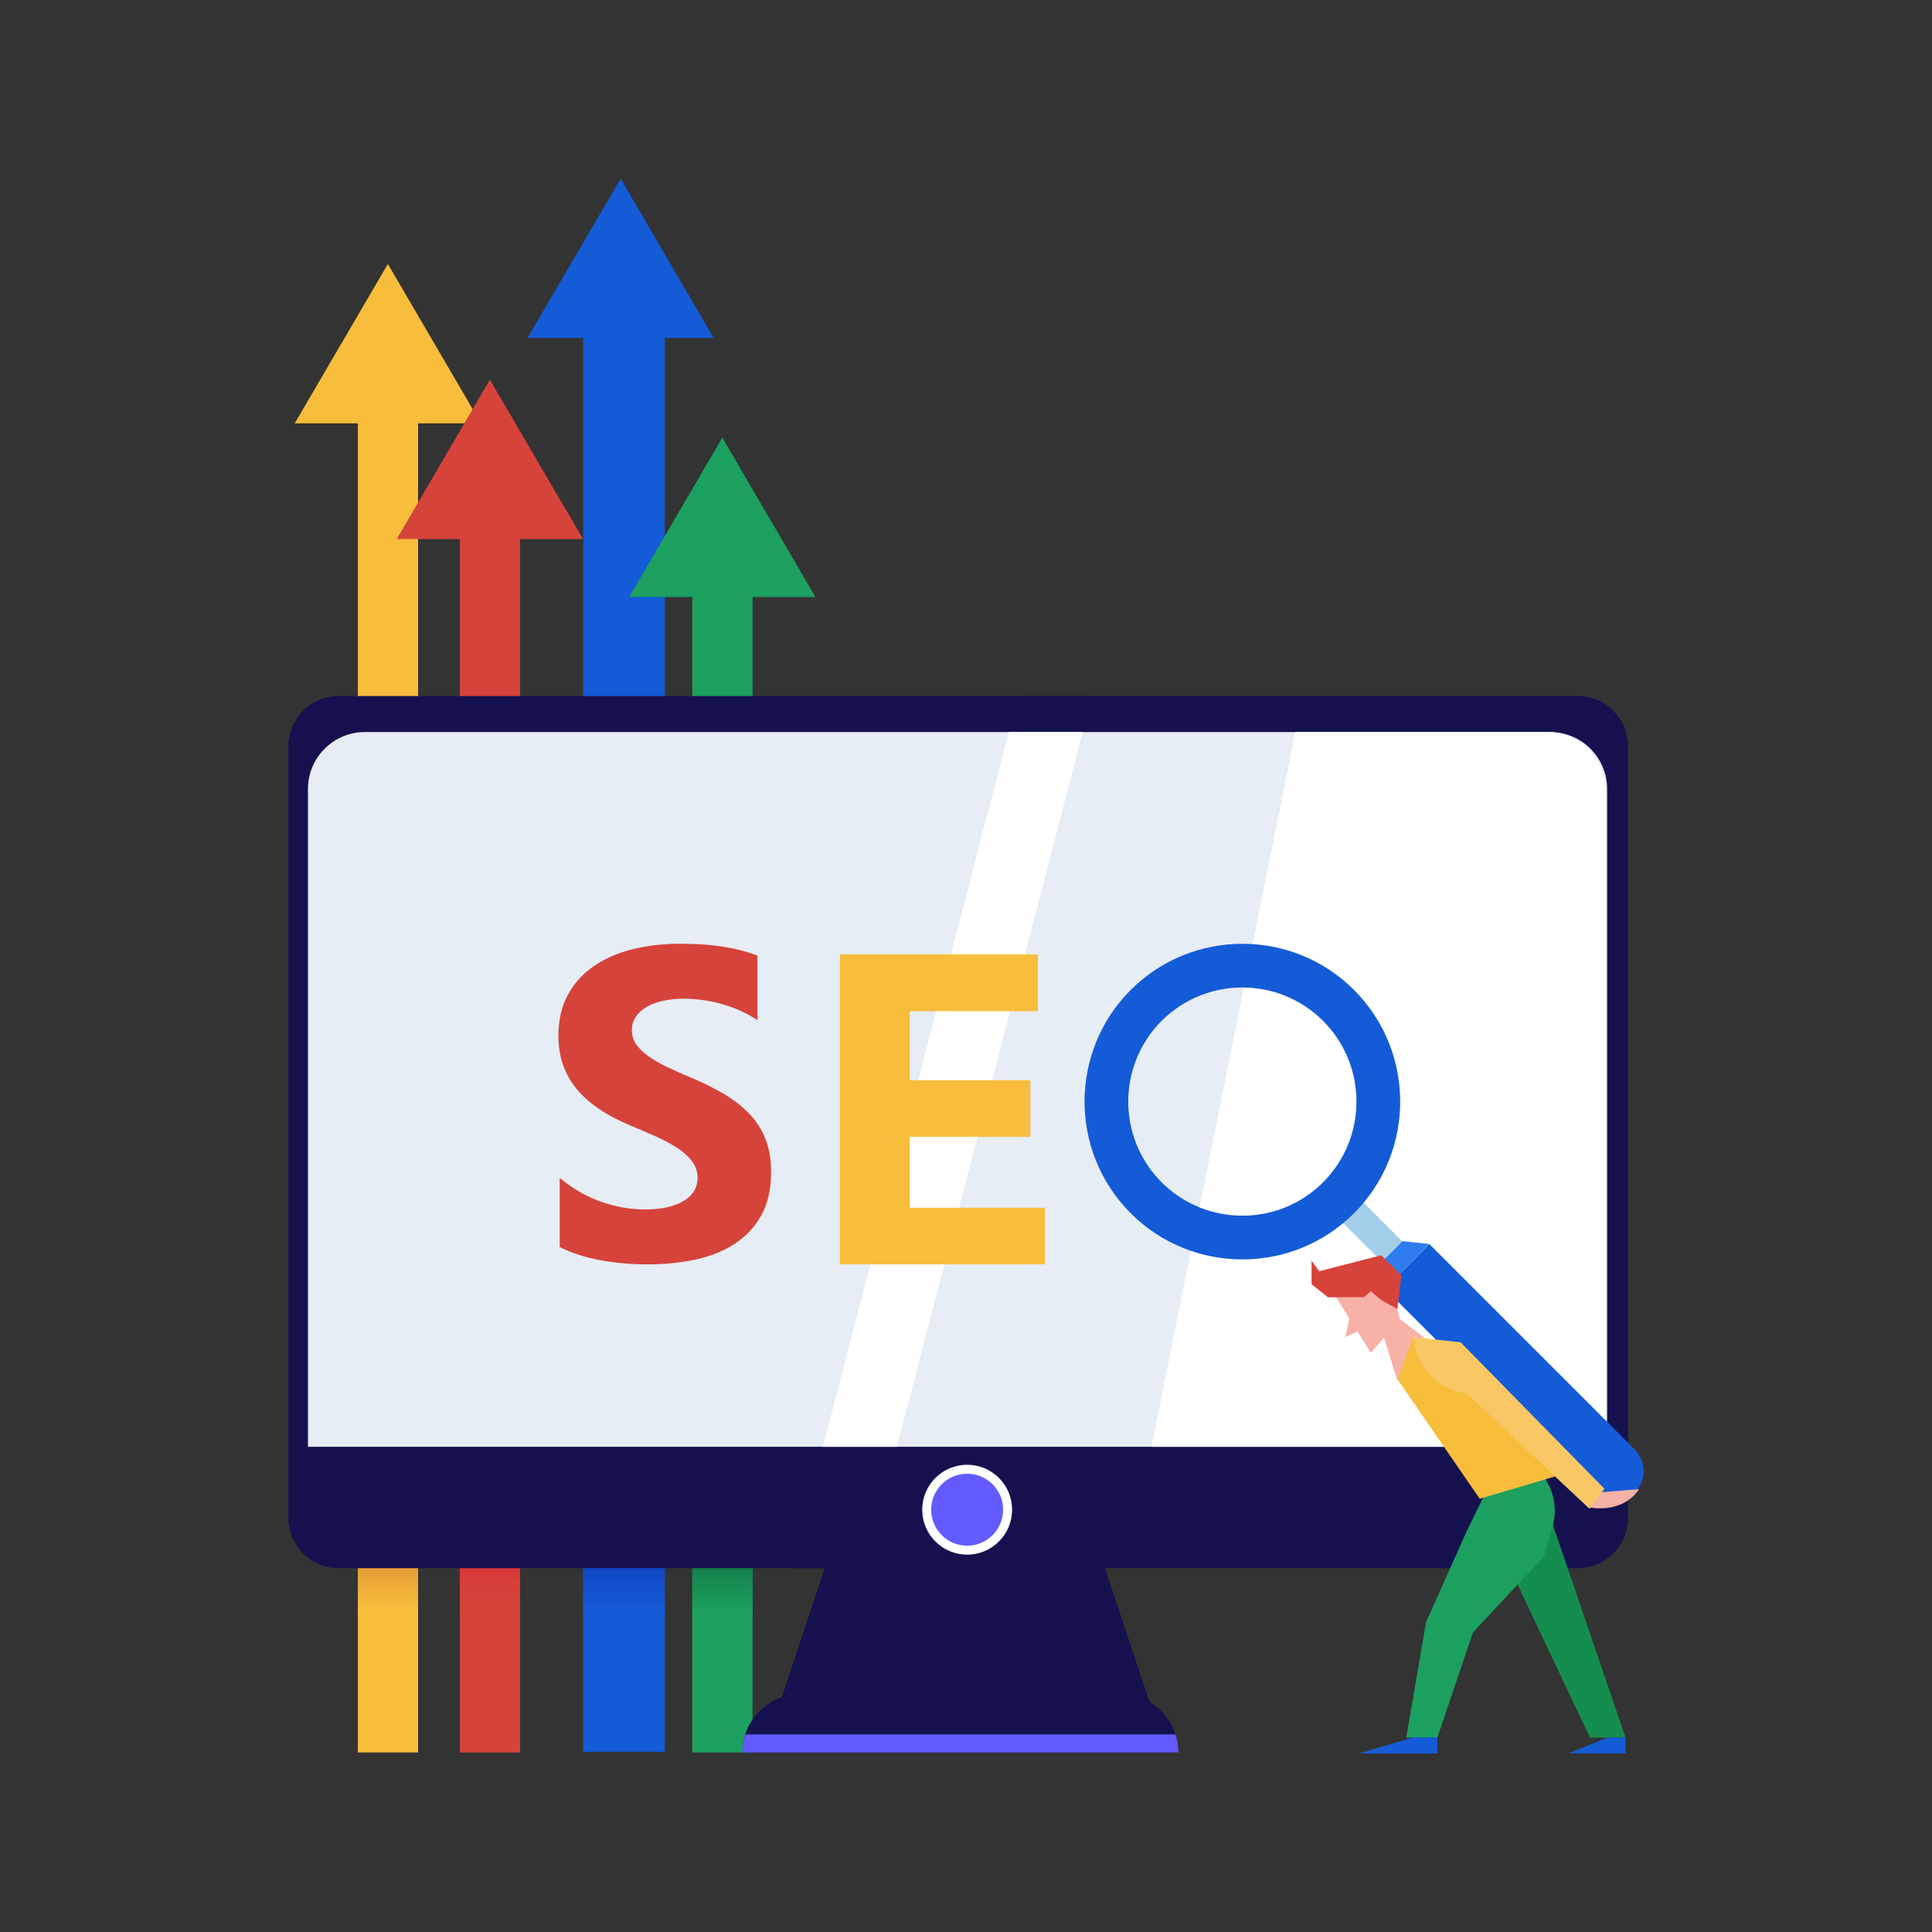 <?xml version="1.0" encoding="utf-8"?>
<!-- Generator: Adobe Illustrator 24.2.0, SVG Export Plug-In . SVG Version: 6.00 Build 0)  -->
<svg version="1.1" xmlns="http://www.w3.org/2000/svg" xmlns:xlink="http://www.w3.org/1999/xlink" x="0px" y="0px"
	 viewBox="0 0 500 500" style="enable-background:new 0 0 500 500;" xml:space="preserve">
<rect x="0" y="0" width="500" height="500" fill="#333333" stroke="none"/>
<style type="text/css">
	.st0{fill:#F7BD3B;}
	.st1{fill:#D6433B;}
	.st2{fill:#145BD7;}
	.st3{fill:#1BA05F;}
	.st4{clip-path:url(#SVGID_2_);fill:#D48633;}
	.st5{clip-path:url(#SVGID_2_);fill:#D58733;}
	.st6{clip-path:url(#SVGID_2_);fill:#D58833;}
	.st7{clip-path:url(#SVGID_2_);fill:#D68933;}
	.st8{clip-path:url(#SVGID_2_);fill:#D78A34;}
	.st9{clip-path:url(#SVGID_2_);fill:#D78B34;}
	.st10{clip-path:url(#SVGID_2_);fill:#D88C34;}
	.st11{clip-path:url(#SVGID_2_);fill:#D98D34;}
	.st12{clip-path:url(#SVGID_2_);fill:#D98E34;}
	.st13{clip-path:url(#SVGID_2_);fill:#DA8F34;}
	.st14{clip-path:url(#SVGID_2_);fill:#DA9034;}
	.st15{clip-path:url(#SVGID_2_);fill:#DB9135;}
	.st16{clip-path:url(#SVGID_2_);fill:#DC9235;}
	.st17{clip-path:url(#SVGID_2_);fill:#DC9335;}
	.st18{clip-path:url(#SVGID_2_);fill:#DD9435;}
	.st19{clip-path:url(#SVGID_2_);fill:#DE9535;}
	.st20{clip-path:url(#SVGID_2_);fill:#DE9635;}
	.st21{clip-path:url(#SVGID_2_);fill:#DF9736;}
	.st22{clip-path:url(#SVGID_2_);fill:#E09836;}
	.st23{clip-path:url(#SVGID_2_);fill:#E09936;}
	.st24{clip-path:url(#SVGID_2_);fill:#E19A36;}
	.st25{clip-path:url(#SVGID_2_);fill:#E29B36;}
	.st26{clip-path:url(#SVGID_2_);fill:#E29C36;}
	.st27{clip-path:url(#SVGID_2_);fill:#E39D36;}
	.st28{clip-path:url(#SVGID_2_);fill:#E49E37;}
	.st29{clip-path:url(#SVGID_2_);fill:#E49F37;}
	.st30{clip-path:url(#SVGID_2_);fill:#E5A037;}
	.st31{clip-path:url(#SVGID_2_);fill:#E6A237;}
	.st32{clip-path:url(#SVGID_2_);fill:#E6A337;}
	.st33{clip-path:url(#SVGID_2_);fill:#E7A437;}
	.st34{clip-path:url(#SVGID_2_);fill:#E7A537;}
	.st35{clip-path:url(#SVGID_2_);fill:#E8A638;}
	.st36{clip-path:url(#SVGID_2_);fill:#E9A738;}
	.st37{clip-path:url(#SVGID_2_);fill:#E9A838;}
	.st38{clip-path:url(#SVGID_2_);fill:#EAA938;}
	.st39{clip-path:url(#SVGID_2_);fill:#EBAA38;}
	.st40{clip-path:url(#SVGID_2_);fill:#EBAB38;}
	.st41{clip-path:url(#SVGID_2_);fill:#ECAC38;}
	.st42{clip-path:url(#SVGID_2_);fill:#EDAD39;}
	.st43{clip-path:url(#SVGID_2_);fill:#EDAE39;}
	.st44{clip-path:url(#SVGID_2_);fill:#EEAF39;}
	.st45{clip-path:url(#SVGID_2_);fill:#EFB039;}
	.st46{clip-path:url(#SVGID_2_);fill:#EFB139;}
	.st47{clip-path:url(#SVGID_2_);fill:#F0B239;}
	.st48{clip-path:url(#SVGID_2_);fill:#F1B33A;}
	.st49{clip-path:url(#SVGID_2_);fill:#F1B43A;}
	.st50{clip-path:url(#SVGID_2_);fill:#F2B53A;}
	.st51{clip-path:url(#SVGID_2_);fill:#F2B63A;}
	.st52{clip-path:url(#SVGID_2_);fill:#F3B73A;}
	.st53{clip-path:url(#SVGID_2_);fill:#F4B83A;}
	.st54{clip-path:url(#SVGID_2_);fill:#F4B93A;}
	.st55{clip-path:url(#SVGID_2_);fill:#F5BA3B;}
	.st56{clip-path:url(#SVGID_2_);fill:#F6BB3B;}
	.st57{clip-path:url(#SVGID_2_);fill:#F6BC3B;}
	.st58{clip-path:url(#SVGID_2_);fill:#F7BD3B;}
	.st59{clip-path:url(#SVGID_4_);fill:#DB1D32;}
	.st60{clip-path:url(#SVGID_4_);fill:#DB1E32;}
	.st61{clip-path:url(#SVGID_4_);fill:#DB1F32;}
	.st62{clip-path:url(#SVGID_4_);fill:#DB2033;}
	.st63{clip-path:url(#SVGID_4_);fill:#DA2133;}
	.st64{clip-path:url(#SVGID_4_);fill:#DA2233;}
	.st65{clip-path:url(#SVGID_4_);fill:#DA2333;}
	.st66{clip-path:url(#SVGID_4_);fill:#DA2434;}
	.st67{clip-path:url(#SVGID_4_);fill:#DA2534;}
	.st68{clip-path:url(#SVGID_4_);fill:#DA2634;}
	.st69{clip-path:url(#SVGID_4_);fill:#DA2734;}
	.st70{clip-path:url(#SVGID_4_);fill:#DA2835;}
	.st71{clip-path:url(#SVGID_4_);fill:#D92935;}
	.st72{clip-path:url(#SVGID_4_);fill:#D92A35;}
	.st73{clip-path:url(#SVGID_4_);fill:#D92B35;}
	.st74{clip-path:url(#SVGID_4_);fill:#D92C36;}
	.st75{clip-path:url(#SVGID_4_);fill:#D92D36;}
	.st76{clip-path:url(#SVGID_4_);fill:#D92E36;}
	.st77{clip-path:url(#SVGID_4_);fill:#D92F36;}
	.st78{clip-path:url(#SVGID_4_);fill:#D83137;}
	.st79{clip-path:url(#SVGID_4_);fill:#D83237;}
	.st80{clip-path:url(#SVGID_4_);fill:#D83337;}
	.st81{clip-path:url(#SVGID_4_);fill:#D83437;}
	.st82{clip-path:url(#SVGID_4_);fill:#D83538;}
	.st83{clip-path:url(#SVGID_4_);fill:#D83638;}
	.st84{clip-path:url(#SVGID_4_);fill:#D83738;}
	.st85{clip-path:url(#SVGID_4_);fill:#D73838;}
	.st86{clip-path:url(#SVGID_4_);fill:#D73939;}
	.st87{clip-path:url(#SVGID_4_);fill:#D73A39;}
	.st88{clip-path:url(#SVGID_4_);fill:#D73B39;}
	.st89{clip-path:url(#SVGID_4_);fill:#D73C39;}
	.st90{clip-path:url(#SVGID_4_);fill:#D73D3A;}
	.st91{clip-path:url(#SVGID_4_);fill:#D73E3A;}
	.st92{clip-path:url(#SVGID_4_);fill:#D73F3A;}
	.st93{clip-path:url(#SVGID_4_);fill:#D6403A;}
	.st94{clip-path:url(#SVGID_4_);fill:#D6413B;}
	.st95{clip-path:url(#SVGID_4_);fill:#D6423B;}
	.st96{clip-path:url(#SVGID_4_);fill:#D6433B;}
	.st97{clip-path:url(#SVGID_6_);fill:#113BB4;}
	.st98{clip-path:url(#SVGID_6_);fill:#113CB5;}
	.st99{clip-path:url(#SVGID_6_);fill:#113DB6;}
	.st100{clip-path:url(#SVGID_6_);fill:#113EB7;}
	.st101{clip-path:url(#SVGID_6_);fill:#113FB8;}
	.st102{clip-path:url(#SVGID_6_);fill:#1140B9;}
	.st103{clip-path:url(#SVGID_6_);fill:#1241BA;}
	.st104{clip-path:url(#SVGID_6_);fill:#1242BB;}
	.st105{clip-path:url(#SVGID_6_);fill:#1243BC;}
	.st106{clip-path:url(#SVGID_6_);fill:#1243BD;}
	.st107{clip-path:url(#SVGID_6_);fill:#1244BE;}
	.st108{clip-path:url(#SVGID_6_);fill:#1245BF;}
	.st109{clip-path:url(#SVGID_6_);fill:#1246C0;}
	.st110{clip-path:url(#SVGID_6_);fill:#1247C1;}
	.st111{clip-path:url(#SVGID_6_);fill:#1248C2;}
	.st112{clip-path:url(#SVGID_6_);fill:#1249C3;}
	.st113{clip-path:url(#SVGID_6_);fill:#124AC4;}
	.st114{clip-path:url(#SVGID_6_);fill:#134BC6;}
	.st115{clip-path:url(#SVGID_6_);fill:#134CC7;}
	.st116{clip-path:url(#SVGID_6_);fill:#134DC8;}
	.st117{clip-path:url(#SVGID_6_);fill:#134EC9;}
	.st118{clip-path:url(#SVGID_6_);fill:#134FCA;}
	.st119{clip-path:url(#SVGID_6_);fill:#1350CB;}
	.st120{clip-path:url(#SVGID_6_);fill:#1351CC;}
	.st121{clip-path:url(#SVGID_6_);fill:#1352CD;}
	.st122{clip-path:url(#SVGID_6_);fill:#1353CE;}
	.st123{clip-path:url(#SVGID_6_);fill:#1353CF;}
	.st124{clip-path:url(#SVGID_6_);fill:#1354D0;}
	.st125{clip-path:url(#SVGID_6_);fill:#1355D1;}
	.st126{clip-path:url(#SVGID_6_);fill:#1456D2;}
	.st127{clip-path:url(#SVGID_6_);fill:#1457D3;}
	.st128{clip-path:url(#SVGID_6_);fill:#1458D4;}
	.st129{clip-path:url(#SVGID_6_);fill:#1459D5;}
	.st130{clip-path:url(#SVGID_6_);fill:#145AD6;}
	.st131{clip-path:url(#SVGID_6_);fill:#145BD7;}
	.st132{clip-path:url(#SVGID_8_);fill:#157D4A;}
	.st133{clip-path:url(#SVGID_8_);fill:#157E4B;}
	.st134{clip-path:url(#SVGID_8_);fill:#157F4B;}
	.st135{clip-path:url(#SVGID_8_);fill:#16804C;}
	.st136{clip-path:url(#SVGID_8_);fill:#16814C;}
	.st137{clip-path:url(#SVGID_8_);fill:#16824D;}
	.st138{clip-path:url(#SVGID_8_);fill:#16834E;}
	.st139{clip-path:url(#SVGID_8_);fill:#16844E;}
	.st140{clip-path:url(#SVGID_8_);fill:#16854F;}
	.st141{clip-path:url(#SVGID_8_);fill:#178650;}
	.st142{clip-path:url(#SVGID_8_);fill:#178750;}
	.st143{clip-path:url(#SVGID_8_);fill:#178851;}
	.st144{clip-path:url(#SVGID_8_);fill:#178951;}
	.st145{clip-path:url(#SVGID_8_);fill:#178A52;}
	.st146{clip-path:url(#SVGID_8_);fill:#178B53;}
	.st147{clip-path:url(#SVGID_8_);fill:#188C53;}
	.st148{clip-path:url(#SVGID_8_);fill:#188D54;}
	.st149{clip-path:url(#SVGID_8_);fill:#188F55;}
	.st150{clip-path:url(#SVGID_8_);fill:#189055;}
	.st151{clip-path:url(#SVGID_8_);fill:#189156;}
	.st152{clip-path:url(#SVGID_8_);fill:#199256;}
	.st153{clip-path:url(#SVGID_8_);fill:#199357;}
	.st154{clip-path:url(#SVGID_8_);fill:#199458;}
	.st155{clip-path:url(#SVGID_8_);fill:#199558;}
	.st156{clip-path:url(#SVGID_8_);fill:#199659;}
	.st157{clip-path:url(#SVGID_8_);fill:#199759;}
	.st158{clip-path:url(#SVGID_8_);fill:#1A985A;}
	.st159{clip-path:url(#SVGID_8_);fill:#1A995B;}
	.st160{clip-path:url(#SVGID_8_);fill:#1A9A5B;}
	.st161{clip-path:url(#SVGID_8_);fill:#1A9B5C;}
	.st162{clip-path:url(#SVGID_8_);fill:#1A9C5D;}
	.st163{clip-path:url(#SVGID_8_);fill:#1A9D5D;}
	.st164{clip-path:url(#SVGID_8_);fill:#1B9E5E;}
	.st165{clip-path:url(#SVGID_8_);fill:#1B9F5E;}
	.st166{clip-path:url(#SVGID_8_);fill:#1BA05F;}
	.st167{fill:#15114E;}
	.st168{fill:#E6EDF4;}
	.st169{fill:#FFFFFF;}
	.st170{fill:#635BFF;}
	.st171{fill:#F7B1A6;}
	.st172{fill:#A4CFEA;}
	.st173{fill:#2E7CED;}
	.st174{fill:#148E4E;}
	.st175{fill:#F9C764;}
</style>
<g id="BACKGROUND">
</g>
<g id="OBJECTS">
	<g>
		<g>
			<g>
				<rect x="92.61" y="101.82" class="st0" width="15.59" height="351.71"/>
			</g>
			<g>
				<polygon class="st0" points="100.38,109.56 76.27,109.56 88.32,88.94 100.38,68.32 112.43,88.94 124.48,109.56 				"/>
			</g>
			<g>
				<rect x="119.01" y="121.96" class="st1" width="15.59" height="331.58"/>
			</g>
			<g>
				<polygon class="st1" points="126.78,139.51 102.68,139.51 114.73,118.89 126.78,98.26 138.84,118.89 150.89,139.51 				"/>
			</g>
			<g>
				<rect x="150.94" y="78.34" class="st2" width="21.1" height="375.03"/>
			</g>
			<g>
				<polygon class="st2" points="160.62,87.47 136.51,87.47 148.57,66.85 160.62,46.22 172.67,66.85 184.72,87.47 				"/>
			</g>
			<g>
				<rect x="179.17" y="145.24" class="st3" width="15.59" height="308.3"/>
			</g>
			<g>
				<g>
					<defs>
						<rect id="SVGID_1_" x="92.61" y="229.27" width="15.59" height="189.02"/>
					</defs>
					<clipPath id="SVGID_2_">
						<use xlink:href="#SVGID_1_"  style="overflow:visible;"/>
					</clipPath>
					<rect x="92.61" y="229.27" class="st4" width="15.59" height="170.37"/>
					<rect x="92.61" y="399.65" class="st4" width="15.59" height="0.3"/>
					<rect x="92.61" y="399.95" class="st5" width="15.59" height="0.3"/>
					<rect x="92.61" y="400.25" class="st6" width="15.59" height="0.3"/>
					<rect x="92.61" y="400.56" class="st7" width="15.59" height="0.3"/>
					<rect x="92.61" y="400.86" class="st8" width="15.59" height="0.3"/>
					<rect x="92.61" y="401.17" class="st9" width="15.59" height="0.3"/>
					<rect x="92.61" y="401.47" class="st10" width="15.59" height="0.3"/>
					<rect x="92.61" y="401.77" class="st11" width="15.59" height="0.3"/>
					<rect x="92.61" y="402.08" class="st12" width="15.59" height="0.3"/>
					<rect x="92.61" y="402.38" class="st13" width="15.59" height="0.3"/>
					<rect x="92.61" y="402.68" class="st14" width="15.59" height="0.3"/>
					<rect x="92.61" y="402.99" class="st15" width="15.59" height="0.3"/>
					<rect x="92.61" y="403.29" class="st16" width="15.59" height="0.3"/>
					<rect x="92.61" y="403.6" class="st17" width="15.59" height="0.3"/>
					<rect x="92.61" y="403.9" class="st18" width="15.59" height="0.3"/>
					<rect x="92.61" y="404.2" class="st19" width="15.59" height="0.3"/>
					<rect x="92.61" y="404.51" class="st20" width="15.59" height="0.3"/>
					<rect x="92.61" y="404.81" class="st21" width="15.59" height="0.3"/>
					<rect x="92.61" y="405.12" class="st22" width="15.59" height="0.3"/>
					<rect x="92.61" y="405.42" class="st23" width="15.59" height="0.3"/>
					<rect x="92.61" y="405.72" class="st24" width="15.59" height="0.3"/>
					<rect x="92.61" y="406.03" class="st25" width="15.59" height="0.3"/>
					<rect x="92.61" y="406.33" class="st26" width="15.59" height="0.3"/>
					<rect x="92.61" y="406.63" class="st27" width="15.59" height="0.3"/>
					<rect x="92.61" y="406.94" class="st28" width="15.59" height="0.3"/>
					<rect x="92.61" y="407.24" class="st29" width="15.59" height="0.3"/>
					<rect x="92.61" y="407.55" class="st30" width="15.59" height="0.3"/>
					<rect x="92.61" y="407.85" class="st31" width="15.59" height="0.3"/>
					<rect x="92.61" y="408.15" class="st32" width="15.59" height="0.3"/>
					<rect x="92.61" y="408.46" class="st33" width="15.59" height="0.3"/>
					<rect x="92.61" y="408.76" class="st34" width="15.59" height="0.3"/>
					<rect x="92.61" y="409.07" class="st35" width="15.59" height="0.3"/>
					<rect x="92.61" y="409.37" class="st36" width="15.59" height="0.3"/>
					<rect x="92.61" y="409.67" class="st37" width="15.59" height="0.3"/>
					<rect x="92.61" y="409.98" class="st38" width="15.59" height="0.3"/>
					<rect x="92.61" y="410.28" class="st39" width="15.59" height="0.3"/>
					<rect x="92.61" y="410.59" class="st40" width="15.59" height="0.3"/>
					<rect x="92.61" y="410.89" class="st41" width="15.59" height="0.3"/>
					<rect x="92.61" y="411.19" class="st42" width="15.59" height="0.3"/>
					<rect x="92.61" y="411.5" class="st43" width="15.59" height="0.3"/>
					<rect x="92.61" y="411.8" class="st44" width="15.59" height="0.3"/>
					<rect x="92.61" y="412.1" class="st45" width="15.59" height="0.3"/>
					<rect x="92.61" y="412.41" class="st46" width="15.59" height="0.3"/>
					<rect x="92.61" y="412.71" class="st47" width="15.59" height="0.3"/>
					<rect x="92.61" y="413.02" class="st48" width="15.59" height="0.3"/>
					<rect x="92.61" y="413.32" class="st49" width="15.59" height="0.3"/>
					<rect x="92.61" y="413.62" class="st50" width="15.59" height="0.3"/>
					<rect x="92.61" y="413.93" class="st51" width="15.59" height="0.3"/>
					<rect x="92.61" y="414.23" class="st52" width="15.59" height="0.3"/>
					<rect x="92.61" y="414.54" class="st53" width="15.59" height="0.3"/>
					<rect x="92.61" y="414.84" class="st54" width="15.59" height="0.3"/>
					<rect x="92.61" y="415.14" class="st55" width="15.59" height="0.3"/>
					<rect x="92.61" y="415.45" class="st56" width="15.59" height="0.3"/>
					<rect x="92.61" y="415.75" class="st57" width="15.59" height="0.3"/>
					<rect x="92.61" y="416.05" class="st58" width="15.59" height="0.3"/>
					<rect x="92.61" y="416.36" class="st58" width="15.59" height="1.94"/>
				</g>
			</g>
			<g>
				<g>
					<defs>
						<rect id="SVGID_3_" x="119.01" y="240.09" width="15.59" height="178.2"/>
					</defs>
					<clipPath id="SVGID_4_">
						<use xlink:href="#SVGID_3_"  style="overflow:visible;"/>
					</clipPath>
					<rect x="119.01" y="240.09" class="st59" width="15.59" height="152.2"/>
					<rect x="119.01" y="392.29" class="st59" width="15.59" height="0.57"/>
					<rect x="119.01" y="392.86" class="st60" width="15.59" height="0.57"/>
					<rect x="119.01" y="393.43" class="st61" width="15.59" height="0.57"/>
					<rect x="119.01" y="394" class="st62" width="15.59" height="0.57"/>
					<rect x="119.01" y="394.57" class="st63" width="15.59" height="0.57"/>
					<rect x="119.01" y="395.14" class="st64" width="15.59" height="0.57"/>
					<rect x="119.01" y="395.71" class="st65" width="15.59" height="0.57"/>
					<rect x="119.01" y="396.27" class="st66" width="15.59" height="0.57"/>
					<rect x="119.01" y="396.84" class="st67" width="15.59" height="0.57"/>
					<rect x="119.01" y="397.41" class="st68" width="15.59" height="0.57"/>
					<rect x="119.01" y="397.98" class="st69" width="15.59" height="0.57"/>
					<rect x="119.01" y="398.55" class="st70" width="15.59" height="0.57"/>
					<rect x="119.01" y="399.12" class="st71" width="15.59" height="0.57"/>
					<rect x="119.01" y="399.69" class="st72" width="15.59" height="0.57"/>
					<rect x="119.01" y="400.25" class="st73" width="15.59" height="0.57"/>
					<rect x="119.01" y="400.82" class="st74" width="15.59" height="0.57"/>
					<rect x="119.01" y="401.39" class="st75" width="15.59" height="0.57"/>
					<rect x="119.01" y="401.96" class="st76" width="15.59" height="0.57"/>
					<rect x="119.01" y="402.53" class="st77" width="15.59" height="0.57"/>
					<rect x="119.01" y="403.1" class="st78" width="15.59" height="0.57"/>
					<rect x="119.01" y="403.67" class="st79" width="15.59" height="0.57"/>
					<rect x="119.01" y="404.23" class="st80" width="15.59" height="0.57"/>
					<rect x="119.01" y="404.8" class="st81" width="15.59" height="0.57"/>
					<rect x="119.01" y="405.37" class="st82" width="15.59" height="0.57"/>
					<rect x="119.01" y="405.94" class="st83" width="15.59" height="0.57"/>
					<rect x="119.01" y="406.51" class="st84" width="15.59" height="0.57"/>
					<rect x="119.01" y="407.08" class="st85" width="15.59" height="0.57"/>
					<rect x="119.01" y="407.65" class="st86" width="15.59" height="0.57"/>
					<rect x="119.01" y="408.21" class="st87" width="15.59" height="0.57"/>
					<rect x="119.01" y="408.78" class="st88" width="15.59" height="0.57"/>
					<rect x="119.01" y="409.35" class="st89" width="15.59" height="0.57"/>
					<rect x="119.01" y="409.92" class="st90" width="15.59" height="0.57"/>
					<rect x="119.01" y="410.49" class="st91" width="15.59" height="0.57"/>
					<rect x="119.01" y="411.06" class="st92" width="15.59" height="0.57"/>
					<rect x="119.01" y="411.63" class="st93" width="15.59" height="0.57"/>
					<rect x="119.01" y="412.19" class="st94" width="15.59" height="0.57"/>
					<rect x="119.01" y="412.76" class="st95" width="15.59" height="0.57"/>
					<rect x="119.01" y="413.33" class="st96" width="15.59" height="0.57"/>
					<rect x="119.01" y="413.9" class="st96" width="15.59" height="4.4"/>
				</g>
			</g>
			<g>
				<g>
					<defs>
						<rect id="SVGID_5_" x="150.94" y="216.65" width="21.1" height="201.56"/>
					</defs>
					<clipPath id="SVGID_6_">
						<use xlink:href="#SVGID_5_"  style="overflow:visible;"/>
					</clipPath>
					<rect x="150.94" y="216.65" class="st97" width="21.1" height="183.19"/>
					<rect x="150.94" y="399.84" class="st97" width="21.1" height="0.52"/>
					<rect x="150.94" y="400.36" class="st98" width="21.1" height="0.52"/>
					<rect x="150.94" y="400.88" class="st99" width="21.1" height="0.52"/>
					<rect x="150.94" y="401.39" class="st100" width="21.1" height="0.52"/>
					<rect x="150.94" y="401.91" class="st101" width="21.1" height="0.52"/>
					<rect x="150.94" y="402.43" class="st102" width="21.1" height="0.52"/>
					<rect x="150.94" y="402.95" class="st103" width="21.1" height="0.52"/>
					<rect x="150.94" y="403.47" class="st104" width="21.1" height="0.52"/>
					<rect x="150.94" y="403.99" class="st105" width="21.1" height="0.52"/>
					<rect x="150.94" y="404.5" class="st106" width="21.1" height="0.52"/>
					<rect x="150.94" y="405.02" class="st107" width="21.1" height="0.52"/>
					<rect x="150.94" y="405.54" class="st108" width="21.1" height="0.52"/>
					<rect x="150.94" y="406.06" class="st109" width="21.1" height="0.52"/>
					<rect x="150.94" y="406.58" class="st110" width="21.1" height="0.52"/>
					<rect x="150.94" y="407.1" class="st111" width="21.1" height="0.52"/>
					<rect x="150.94" y="407.62" class="st112" width="21.1" height="0.52"/>
					<rect x="150.94" y="408.13" class="st113" width="21.1" height="0.52"/>
					<rect x="150.94" y="408.65" class="st114" width="21.1" height="0.52"/>
					<rect x="150.94" y="409.17" class="st115" width="21.1" height="0.52"/>
					<rect x="150.94" y="409.69" class="st116" width="21.1" height="0.52"/>
					<rect x="150.94" y="410.21" class="st117" width="21.1" height="0.52"/>
					<rect x="150.94" y="410.73" class="st118" width="21.1" height="0.52"/>
					<rect x="150.94" y="411.24" class="st119" width="21.1" height="0.52"/>
					<rect x="150.94" y="411.76" class="st120" width="21.1" height="0.52"/>
					<rect x="150.94" y="412.28" class="st121" width="21.1" height="0.52"/>
					<rect x="150.94" y="412.8" class="st122" width="21.1" height="0.52"/>
					<rect x="150.94" y="413.32" class="st123" width="21.1" height="0.52"/>
					<rect x="150.94" y="413.84" class="st124" width="21.1" height="0.52"/>
					<rect x="150.94" y="414.35" class="st125" width="21.1" height="0.52"/>
					<rect x="150.94" y="414.87" class="st126" width="21.1" height="0.52"/>
					<rect x="150.94" y="415.39" class="st127" width="21.1" height="0.52"/>
					<rect x="150.94" y="415.91" class="st128" width="21.1" height="0.52"/>
					<rect x="150.94" y="416.43" class="st129" width="21.1" height="0.52"/>
					<rect x="150.94" y="416.95" class="st130" width="21.1" height="0.52"/>
					<rect x="150.94" y="417.47" class="st131" width="21.1" height="0.52"/>
					<rect x="150.94" y="417.98" class="st131" width="21.1" height="0.22"/>
				</g>
			</g>
			<g>
				<g>
					<defs>
						<rect id="SVGID_7_" x="179.17" y="252.6" width="15.59" height="165.69"/>
					</defs>
					<clipPath id="SVGID_8_">
						<use xlink:href="#SVGID_7_"  style="overflow:visible;"/>
					</clipPath>
					<rect x="179.17" y="252.6" class="st132" width="15.59" height="153.28"/>
					<rect x="179.17" y="405.89" class="st132" width="15.59" height="0.33"/>
					<rect x="179.17" y="406.21" class="st133" width="15.59" height="0.33"/>
					<rect x="179.17" y="406.54" class="st134" width="15.59" height="0.33"/>
					<rect x="179.17" y="406.86" class="st135" width="15.59" height="0.33"/>
					<rect x="179.17" y="407.19" class="st136" width="15.59" height="0.33"/>
					<rect x="179.17" y="407.51" class="st137" width="15.59" height="0.33"/>
					<rect x="179.17" y="407.84" class="st138" width="15.59" height="0.33"/>
					<rect x="179.17" y="408.16" class="st139" width="15.59" height="0.33"/>
					<rect x="179.17" y="408.49" class="st140" width="15.59" height="0.33"/>
					<rect x="179.17" y="408.81" class="st141" width="15.59" height="0.33"/>
					<rect x="179.17" y="409.14" class="st142" width="15.59" height="0.33"/>
					<rect x="179.17" y="409.46" class="st143" width="15.59" height="0.33"/>
					<rect x="179.17" y="409.79" class="st144" width="15.59" height="0.33"/>
					<rect x="179.17" y="410.11" class="st145" width="15.59" height="0.33"/>
					<rect x="179.17" y="410.44" class="st146" width="15.59" height="0.33"/>
					<rect x="179.17" y="410.76" class="st147" width="15.59" height="0.33"/>
					<rect x="179.17" y="411.09" class="st148" width="15.59" height="0.33"/>
					<rect x="179.17" y="411.42" class="st149" width="15.59" height="0.33"/>
					<rect x="179.17" y="411.74" class="st150" width="15.59" height="0.33"/>
					<rect x="179.17" y="412.07" class="st151" width="15.59" height="0.33"/>
					<rect x="179.17" y="412.39" class="st152" width="15.59" height="0.33"/>
					<rect x="179.17" y="412.72" class="st153" width="15.59" height="0.33"/>
					<rect x="179.17" y="413.04" class="st154" width="15.59" height="0.33"/>
					<rect x="179.17" y="413.37" class="st155" width="15.59" height="0.33"/>
					<rect x="179.17" y="413.69" class="st156" width="15.59" height="0.33"/>
					<rect x="179.17" y="414.02" class="st157" width="15.59" height="0.33"/>
					<rect x="179.17" y="414.34" class="st158" width="15.59" height="0.33"/>
					<rect x="179.17" y="414.67" class="st159" width="15.59" height="0.33"/>
					<rect x="179.17" y="414.99" class="st160" width="15.59" height="0.33"/>
					<rect x="179.17" y="415.32" class="st161" width="15.59" height="0.33"/>
					<rect x="179.17" y="415.64" class="st162" width="15.59" height="0.33"/>
					<rect x="179.17" y="415.97" class="st163" width="15.59" height="0.33"/>
					<rect x="179.17" y="416.29" class="st164" width="15.59" height="0.33"/>
					<rect x="179.17" y="416.62" class="st165" width="15.59" height="0.33"/>
					<rect x="179.17" y="416.94" class="st166" width="15.59" height="0.33"/>
					<rect x="179.17" y="417.27" class="st166" width="15.59" height="1.03"/>
				</g>
			</g>
			<g>
				<polygon class="st3" points="186.94,154.5 162.83,154.5 174.88,133.88 186.94,113.26 198.99,133.88 211.04,154.5 				"/>
			</g>
		</g>
		<g>
			<polygon class="st167" points="299.54,446.56 199.89,446.56 222.38,379.08 277.06,379.08 			"/>
			<path class="st167" d="M408.32,405.84H87.63c-7.18,0-13-5.82-13-13v-199.7c0-7.18,5.82-13,13-13h320.69c7.18,0,13,5.82,13,13
				v199.7C421.32,400.02,415.5,405.84,408.32,405.84z"/>
			<polygon class="st167" points="204.8,405.84 223.94,405.84 282.64,180.14 263.5,180.14 			"/>
			<path class="st168" d="M415.92,374.43H79.7V204.2c0-8.15,6.6-14.75,14.75-14.75h306.72c8.15,0,14.75,6.6,14.75,14.75V374.43z"/>
			<circle class="st169" cx="250.3" cy="390.71" r="11.63"/>
			<circle class="st170" cx="250.3" cy="390.71" r="9.31"/>
			<path class="st167" d="M304.98,453.54H192.13l0,0c0-8.35,6.77-15.12,15.12-15.12h82.6C298.21,438.41,304.98,445.19,304.98,453.54
				L304.98,453.54z"/>
			<path class="st170" d="M192.88,448.88c-0.48,1.47-0.75,3.03-0.75,4.65h112.85c0-1.63-0.27-3.19-0.75-4.65H192.88z"/>
			<path class="st169" d="M415.5,374.43H298l37.23-184.98h65.15c8.35,0,15.12,6.77,15.12,15.12V374.43z"/>
			<polygon class="st169" points="232.11,374.43 212.97,374.43 261.08,189.45 280.21,189.45 			"/>
		</g>
		<g>
			<g>
				<g>
					<path class="st1" d="M144.85,322.73v-17.9c3.24,2.72,6.77,4.76,10.57,6.13c3.8,1.36,7.64,2.04,11.52,2.04
						c2.27,0,4.26-0.2,5.96-0.62c1.7-0.41,3.11-0.98,4.25-1.71c1.14-0.73,1.99-1.58,2.55-2.57c0.56-0.99,0.84-2.06,0.84-3.22
						c0-1.57-0.45-2.97-1.34-4.2c-0.9-1.23-2.12-2.37-3.66-3.41c-1.55-1.04-3.38-2.05-5.51-3.02c-2.13-0.97-4.42-1.96-6.88-2.96
						c-6.27-2.61-10.94-5.8-14.01-9.57c-3.08-3.77-4.62-8.32-4.62-13.65c0-4.18,0.84-7.77,2.52-10.77c1.68-3,3.96-5.47,6.85-7.41
						c2.89-1.94,6.24-3.37,10.04-4.28c3.8-0.91,7.83-1.37,12.08-1.37c4.18,0,7.88,0.25,11.1,0.76c3.23,0.5,6.2,1.28,8.92,2.32v16.73
						c-1.34-0.93-2.81-1.75-4.39-2.46c-1.59-0.71-3.22-1.3-4.89-1.76c-1.68-0.47-3.35-0.81-5.01-1.03
						c-1.66-0.22-3.24-0.34-4.73-0.34c-2.05,0-3.92,0.2-5.59,0.59c-1.68,0.39-3.1,0.94-4.25,1.65c-1.16,0.71-2.05,1.56-2.69,2.55
						c-0.63,0.99-0.95,2.1-0.95,3.33c0,1.34,0.35,2.54,1.06,3.61c0.71,1.06,1.72,2.07,3.02,3.02c1.3,0.95,2.89,1.88,4.76,2.8
						c1.86,0.91,3.97,1.86,6.32,2.82c3.21,1.34,6.09,2.77,8.64,4.28c2.55,1.51,4.75,3.22,6.57,5.12c1.83,1.9,3.23,4.08,4.2,6.52
						c0.97,2.44,1.45,5.29,1.45,8.53c0,4.48-0.85,8.23-2.55,11.27c-1.7,3.04-4,5.5-6.91,7.38c-2.91,1.88-6.29,3.24-10.15,4.06
						c-3.86,0.82-7.94,1.23-12.22,1.23c-4.4,0-8.59-0.37-12.56-1.12C151.2,325.34,147.76,324.22,144.85,322.73z"/>
				</g>
			</g>
			<g>
				<g>
					<path class="st0" d="M270.46,327.21h-53.09v-80.22h51.24v14.71h-33.17v17.85h31.21v14.66h-31.21v18.35h35.02V327.21z"/>
				</g>
			</g>
		</g>
		<g>
			<g>
				<polygon class="st171" points="362.3,341.39 359.4,330.08 343.67,332.35 				"/>
			</g>
			<g>
				<g>
					<g>
						
							<rect x="350.29" y="308.74" transform="matrix(0.707 -0.707 0.707 0.707 -120.882 343.362)" class="st172" width="7.49" height="17.71"/>
					</g>
				</g>
				<g>
					<g>
						<path class="st2" d="M292.63,313.99c-15.93-15.93-15.93-41.86,0-57.79c15.93-15.93,41.86-15.93,57.79,0
							c15.93,15.93,15.93,41.86,0,57.79C334.49,329.92,308.56,329.92,292.63,313.99z M300.63,305.98
							c11.52,11.52,30.26,11.52,41.78,0s11.52-30.26,0-41.78c-11.52-11.52-30.26-11.52-41.78,0
							C289.11,275.72,289.11,294.46,300.63,305.98z"/>
					</g>
				</g>
				<g>
					<path class="st2" d="M422.76,386.61l0.29-0.29c3.1-3.1,3.1-8.12,0-11.22l-53.14-53.14l-11.52,11.52l53.14,53.14
						C414.63,389.71,419.66,389.71,422.76,386.61z"/>
				</g>
				<g>
					<polygon class="st173" points="357.65,326.51 358.39,333.47 369.9,321.95 362.94,321.21 					"/>
				</g>
			</g>
			<g>
				<polygon class="st174" points="388.64,401.39 411.48,449.68 420.69,449.68 399.57,387.88 				"/>
			</g>
			<g>
				<path class="st3" d="M388.64,372.21l10.36,9.5c2.98,3.08,4.09,8.71,2.92,12.83l-2.34,8.21l-18.42,19.78L372,449.68h-8.06
					l5.12-29.86l10.49-23.46l4.71-9.68L388.64,372.21z"/>
			</g>
			<g>
				<polygon class="st0" points="402.37,382.14 382.95,387.88 361.63,356.89 365.68,346.04 392.06,363.88 				"/>
			</g>
			<g>
				<path class="st171" d="M411.2,390.07c0,0,8.41,2.03,12.99-4.67l-10.08,0.8L411.2,390.07z"/>
			</g>
			<g>
				<polygon class="st171" points="368.91,346.4 362.3,341.39 357.47,343.89 361.63,357.29 365.68,346.04 				"/>
			</g>
			<g>
				<path class="st175" d="M365.68,346.04l12.32,1.34l37.23,37.91l-3.89,5.17l-31.74-29.81l0,0c-6.7-0.73-12.15-5.72-13.47-12.32
					L365.68,346.04z"/>
			</g>
			<g>
				<polygon class="st2" points="372,449.68 372,453.78 351.85,453.78 365.68,449.68 				"/>
			</g>
			<g>
				<polygon class="st2" points="372,449.68 372,453.78 351.85,453.78 365.68,449.68 				"/>
			</g>
			<g>
				<polygon class="st2" points="420.69,449.68 420.69,453.78 405.9,453.78 416.05,449.68 				"/>
			</g>
			<g>
				<g>
					<polygon class="st171" points="343.67,332.35 354.77,350.11 362.3,341.39 					"/>
				</g>
				<g>
					<polygon class="st1" points="356.08,335.68 361.63,338.77 362.71,330.08 357.47,324.85 341.4,328.99 339.43,326.28 
						339.43,332.35 343.67,335.74 					"/>
				</g>
				<g>
					<polygon class="st171" points="350.52,335.68 348.15,346.04 352.98,343.8 					"/>
				</g>
				<g>
					<polygon class="st171" points="352.98,335.74 354.77,334.17 357.47,336.45 357.47,340.86 					"/>
				</g>
			</g>
		</g>
	</g>
</g>
</svg>
